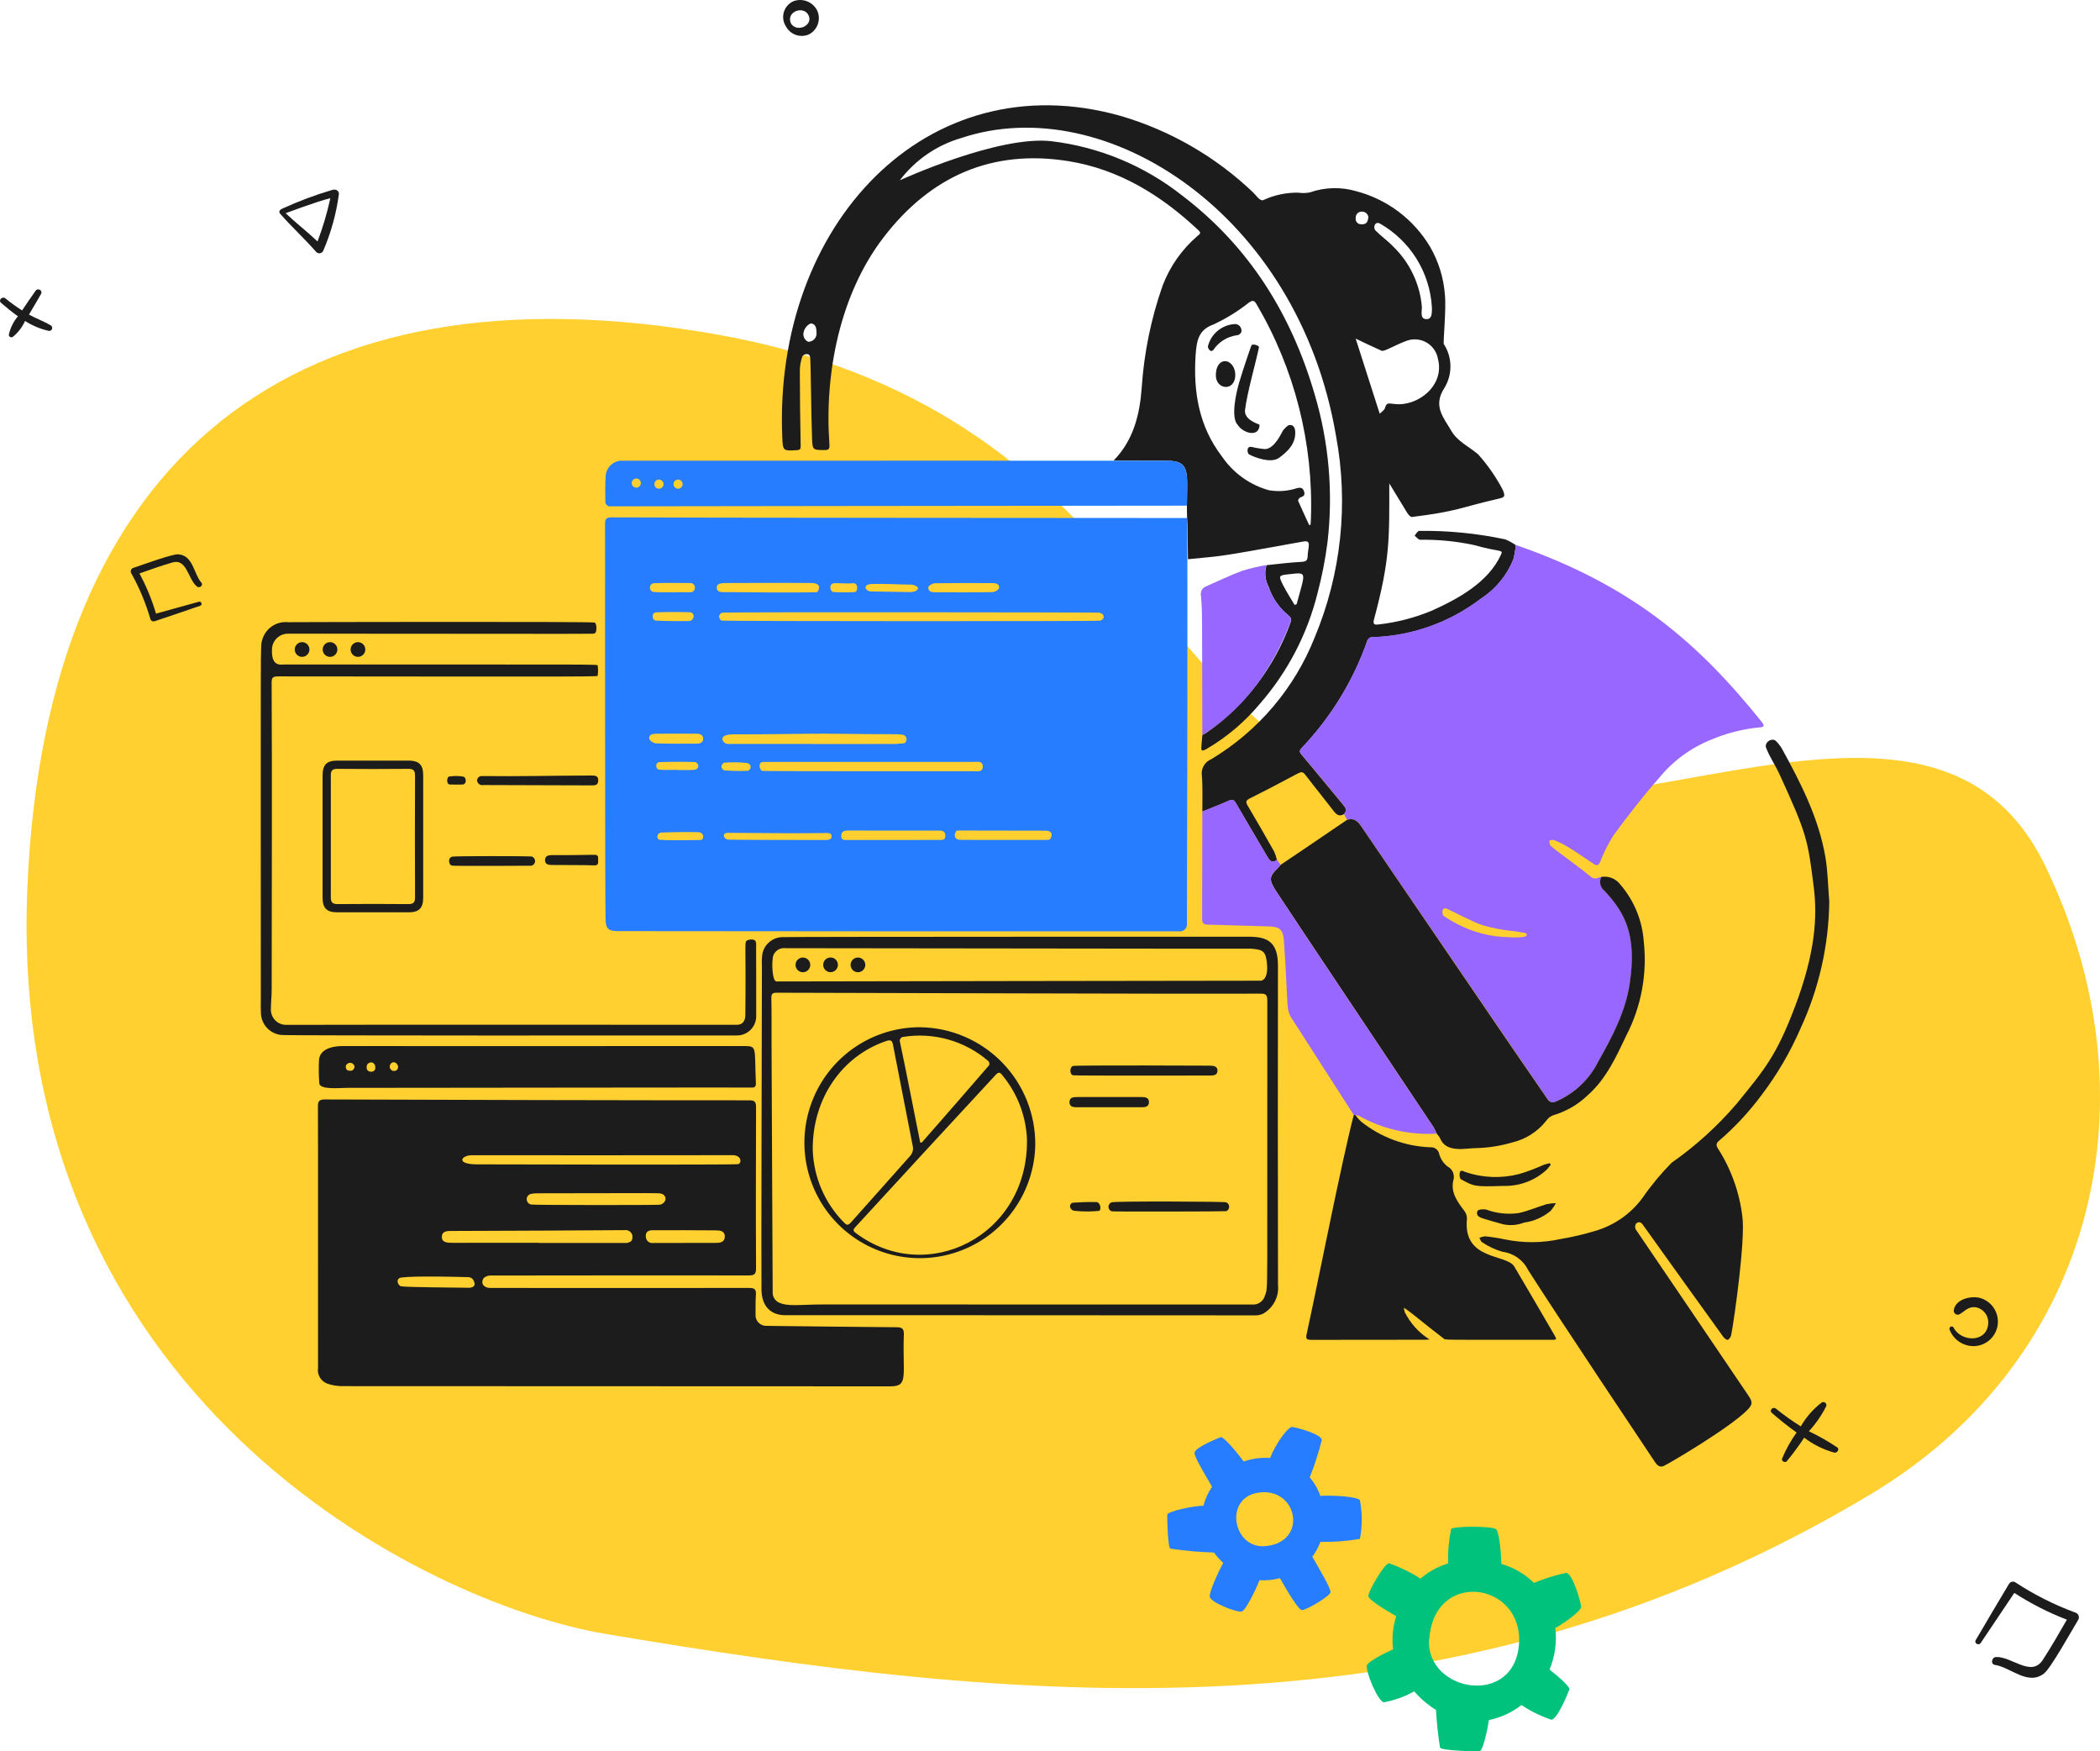 <svg width="421" height="351" viewBox="0 0 421 351" fill="none" xmlns="http://www.w3.org/2000/svg">
<path d="M143.501 67C59.001 52.108 9.302 91.584 5.501 177.5C0.965 280 85.001 321.379 121.501 327.5C202.001 341 289.247 350.943 375.001 299.5C421.001 271.905 432.165 219.095 410.001 173.5C387.836 127.905 325.499 170.517 278.501 159C231.503 147.483 228.001 81.891 143.501 67Z" fill="#FFD02F"/>
<path d="M264.691 299.822C264.224 298.456 263.501 297.193 262.561 296.106C263.545 293.663 264.357 291.152 264.993 288.594C264.937 287.457 259.84 286.057 259.044 286.001C258.247 285.944 255.796 289.229 254.62 292.219C252.831 292.081 251.034 292.324 249.343 292.934C247.842 290.927 245.254 287.842 244.716 288.048C244.178 288.254 239.573 290.093 239.472 291.174C239.395 291.934 241.63 295.651 242.99 297.992C242.199 299.141 241.616 300.422 241.265 301.777C238.889 301.846 234.039 302.972 234.005 303.563C233.971 304.154 234.106 310.177 234.633 310.382C237.524 310.818 240.438 311.08 243.36 311.166C243.92 311.916 244.546 312.612 245.23 313.246C244.11 315.305 242.34 319.248 242.533 320.067C242.803 321.204 247.944 323.238 248.953 322.977C249.681 322.784 251.507 319.169 252.503 316.713C253.879 316.803 255.26 316.665 256.593 316.304C258.083 318.93 260.335 322.703 261.008 322.703C261.959 322.703 266.608 319.897 266.732 319.145C266.856 318.394 264.491 314.485 263.09 311.996C263.773 311.095 264.319 310.095 264.709 309.03C267.362 309.077 270.013 308.879 272.631 308.438C273.123 305.878 273.123 303.246 272.631 300.685C272.107 299.937 267.066 299.64 264.691 299.822ZM253.107 299.083C260.389 298.777 262.013 309.301 253.521 309.894C246.923 310.354 245.178 299.414 253.107 299.083Z" fill="#267DFF"/>
<path d="M317 322.082C316.932 321.159 315.294 315.33 313.984 315.241C311.77 315.719 309.605 316.393 307.516 317.254C305.71 315.462 303.462 314.155 300.989 313.46C300.919 310.556 300.483 306.879 299.906 306.472C299.032 305.865 291.468 305.82 290.905 306.472C290.447 308.743 290.243 311.056 290.295 313.37C288.251 313.98 286.366 315.012 284.767 316.397C282.789 315.122 280.659 314.087 278.425 313.314C277.562 313.415 274.304 318.829 274.315 319.92C274.315 320.537 277.181 322.349 279.898 323.926C279.227 326.073 279.016 328.333 279.277 330.564C276.79 331.689 274.201 333.139 274.027 333.793C273.717 334.918 276.156 340.881 277.412 341.186C279.557 340.796 281.619 340.054 283.511 338.991C284.773 340.44 286.247 341.699 287.885 342.727C288.019 345.251 288.288 347.767 288.691 350.264C288.946 350.883 295.759 351.053 296.637 350.986C297.166 350.986 298.075 347.555 298.485 344.753C300.873 344.254 303.111 343.222 305.023 341.737C306.874 342.975 308.887 343.964 311.009 344.675C312.264 344.551 314.313 339.409 314.623 338.621C314.808 338.137 312.702 336.246 310.652 334.617C311.741 331.979 312.137 329.116 311.803 326.29C314.525 324.76 317 322.685 317 322.082ZM286.54 328.517C287.495 314.588 305.04 317.04 304.545 329.113C303.968 342.369 285.767 339.185 286.493 328.517H286.54Z" fill="#00C27C"/>
<path d="M397.064 260.173C395.24 259.637 392.088 260.321 391.696 262.537C391.665 262.684 391.675 262.836 391.726 262.977C391.778 263.118 391.867 263.241 391.985 263.334C392.103 263.426 392.245 263.483 392.394 263.499C392.543 263.515 392.693 263.489 392.828 263.423C393.912 262.783 394.6 261.847 396.028 261.995C396.791 262.125 397.477 262.535 397.952 263.146C398.426 263.758 398.654 264.524 398.59 265.295C398.294 269.185 393.124 268.987 391.646 266.083C391.35 265.541 390.612 266.033 390.858 266.525C391.264 267.566 391.998 268.446 392.949 269.033C393.9 269.619 395.016 269.88 396.128 269.775C397.255 269.656 398.306 269.151 399.104 268.346C399.902 267.541 400.398 266.485 400.508 265.357C400.618 264.229 400.335 263.097 399.708 262.153C399.08 261.209 398.147 260.511 397.064 260.175V260.173Z" fill="#1D1C1D"/>
<path d="M368.352 290.116C366.532 288.891 364.622 287.805 362.638 286.866C364.035 285.346 365.212 283.639 366.136 281.794C366.168 281.673 366.163 281.545 366.121 281.427C366.079 281.309 366.003 281.206 365.902 281.132C365.801 281.058 365.681 281.015 365.556 281.01C365.431 281.005 365.307 281.038 365.2 281.104C363.504 282.406 362.082 284.03 361.014 285.882C359.286 284.802 357.625 283.617 356.04 282.336C355.44 281.842 354.612 282.68 355.202 283.172C356.778 284.552 358.452 285.882 360.176 287.112C359.01 288.734 358.034 290.486 357.27 292.332C357.07 292.826 357.87 293.268 358.206 292.874C359.455 291.361 360.622 289.782 361.704 288.146C363.508 289.532 365.565 290.551 367.76 291.146C368.254 291.25 368.844 290.51 368.352 290.116Z" fill="#1D1C1D"/>
<path d="M416.039 323.193C411.815 321.639 407.783 319.606 404.021 317.135C403.915 317.07 403.797 317.027 403.674 317.009C403.551 316.992 403.426 316.999 403.306 317.032C403.186 317.064 403.074 317.121 402.977 317.198C402.879 317.275 402.799 317.372 402.741 317.481C400.475 321.223 398.309 324.965 396.093 328.709C395.693 329.349 396.693 329.891 397.077 329.309C399.293 325.961 401.609 322.611 403.825 319.263C407.143 321.409 410.675 323.206 414.363 324.625C412.787 327.333 411.211 330.141 409.487 332.751C407.173 336.199 403.287 331.963 400.131 332.111C399.293 332.161 398.999 333.539 399.931 333.687C403.131 334.179 406.531 337.923 409.781 335.411C411.111 334.377 415.347 326.791 416.677 324.575C416.737 324.444 416.769 324.301 416.769 324.156C416.769 324.011 416.737 323.868 416.677 323.737C416.616 323.606 416.527 323.489 416.417 323.395C416.307 323.301 416.178 323.232 416.039 323.193V323.193Z" fill="#1D1C1D"/>
<path d="M10.193 65.219C8.805 64.393 7.237 63.839 5.809 63.051C6.647 61.673 7.435 60.293 8.223 58.915C8.623 58.225 7.581 57.633 7.139 58.275C6.203 59.603 5.317 60.875 4.429 62.215C3.263 61.482 2.145 60.676 1.081 59.801C0.491 59.309 -0.397 60.145 0.195 60.687C1.229 61.573 2.411 62.559 3.595 63.395C2.691 64.457 2.065 65.726 1.773 67.089C1.723 67.489 2.265 67.729 2.561 67.533C3.617 66.67 4.459 65.575 5.023 64.333C6.472 65.257 8.069 65.926 9.743 66.311C9.881 66.341 10.024 66.322 10.149 66.256C10.274 66.191 10.371 66.084 10.425 65.954C10.479 65.823 10.485 65.678 10.442 65.544C10.4 65.41 10.312 65.295 10.193 65.219V65.219Z" fill="#1D1C1D"/>
<path d="M163.83 2.119C163.408 1.271 162.685 0.61 161.803 0.264C160.92 -0.082 159.941 -0.088 159.054 0.247C158.595 0.452 158.185 0.754 157.854 1.133C157.523 1.512 157.279 1.958 157.138 2.441C156.997 2.924 156.964 3.432 157.039 3.93C157.115 4.427 157.298 4.902 157.576 5.321C157.997 6.092 158.685 6.682 159.51 6.981C160.336 7.281 161.242 7.268 162.058 6.945C162.93 6.537 163.605 5.8 163.937 4.897C164.268 3.993 164.23 2.995 163.83 2.119V2.119ZM158.61 4.779C157.444 2.449 160.906 1.071 162.01 2.907C163.24 4.927 159.94 6.651 158.61 4.779Z" fill="#1D1C1D"/>
<path d="M66.661 38.051C63.276 39.041 59.967 40.276 56.761 41.745C56.121 41.991 55.777 42.385 56.161 42.829C58.475 45.487 61.085 47.851 63.401 50.511C63.496 50.607 63.612 50.68 63.741 50.723C63.87 50.767 64.006 50.779 64.141 50.76C64.275 50.74 64.402 50.689 64.513 50.611C64.624 50.533 64.715 50.43 64.779 50.311C66.343 46.697 67.403 42.887 67.931 38.985C68.039 38.297 67.397 37.843 66.661 38.051ZM63.661 48.393C61.593 46.423 59.327 44.699 57.261 42.729C57.309 42.729 63.515 40.365 66.223 39.729C65.585 42.677 64.727 45.573 63.657 48.393H63.661Z" fill="#1D1C1D"/>
<path d="M26.335 114.931C27.951 117.825 29.231 120.895 30.15 124.081C30.178 124.168 30.224 124.248 30.284 124.317C30.344 124.386 30.418 124.442 30.5 124.481C30.583 124.521 30.672 124.543 30.764 124.546C30.855 124.549 30.947 124.534 31.032 124.501C34.093 123.495 37.098 122.441 40.133 121.41C40.663 121.244 40.364 120.461 39.87 120.603C37.026 121.412 34.124 122.175 31.28 122.985C30.453 120.194 29.34 117.496 27.959 114.934C30.138 114.175 32.366 113.361 34.581 112.728C37.528 111.909 37.67 116.141 39.506 117.572C39.998 117.946 40.824 117.316 40.373 116.786C38.82 114.977 38.714 111.253 35.692 111.099C34.453 111.04 28.447 113.251 26.641 113.852C26.544 113.897 26.458 113.961 26.388 114.042C26.319 114.123 26.268 114.218 26.239 114.321C26.21 114.423 26.203 114.531 26.22 114.636C26.236 114.742 26.276 114.842 26.335 114.931V114.931Z" fill="#1D1C1D"/>
<path d="M301.783 108.107C296.072 106.889 290.243 106.318 284.405 106.404C284.088 106.681 283.817 107.009 283.604 107.373C283.97 107.651 284.336 108.166 284.723 108.186C288.334 108.124 291.94 108.476 295.471 109.234C300.8 110.743 301.429 110.061 300.904 111.185C298.39 116.658 292.463 119.976 286.939 122.439C283.542 123.841 279.964 124.757 276.311 125.16C275.548 125.269 275.202 125.09 275.438 124.21C278.717 112.027 278.517 107.936 278.517 96.886C278.715 97.172 281.041 101.061 282.14 102.834C282.346 103.165 282.792 103.661 283.07 103.615C292.45 102.436 292.425 101.794 300.23 100.002C301.626 99.671 301.834 99.606 301.3 98.231C299.948 95.64 298.275 93.229 296.321 91.055C294.511 89.503 292.174 88.473 290.957 86.355C289.468 83.761 287.197 81.426 289.532 77.813C290.361 76.484 290.794 74.945 290.78 73.378C290.766 71.811 290.305 70.281 289.453 68.966C289.274 68.65 289.968 62.048 289.672 59.118C289.423 55.715 288.404 52.412 286.693 49.46C283.424 43.972 278.137 39.98 271.963 38.34C268.88 37.422 265.586 37.505 262.553 38.577C261.798 38.715 261.025 38.728 260.265 38.616C257.868 38.579 255.493 39.079 253.314 40.081C252.613 40.437 251.79 39.088 251.198 38.547C243.696 31.395 234.591 26.142 224.645 23.227C185.691 12.272 155.067 45.188 156.823 87.537C156.941 90.406 156.95 90.367 159.731 90.228C160.454 90.188 160.524 89.951 160.514 89.317C160.424 84.339 160.348 79.351 160.348 74.373C160.344 73.381 160.512 72.397 160.845 71.463C161.053 70.909 162.379 70.622 162.419 71.682C162.538 72.087 162.607 83.033 162.804 88.051C162.894 90.237 163.023 90.178 165.268 90.203C166.228 90.223 166.338 89.906 166.278 89.044C165.255 74.929 168.339 59.036 177.125 47.587C186.497 35.384 198.789 29.832 214.189 32.296C224.395 33.939 232.835 39.167 240.283 46.173C240.935 46.785 240.422 46.964 240.045 47.31C236.947 49.981 234.559 53.378 233.094 57.197C230.769 63.804 229.354 70.696 228.887 77.684C228.501 83.088 227.232 88.253 223.245 92.311C226.808 92.321 230.361 92.311 233.92 92.336C239.278 92.369 237.726 95.289 237.981 103.825C237.994 104.252 238.04 104.677 238.05 105.113C238.09 107.438 238.127 109.763 238.16 112.085C245.442 111.306 241.966 112.049 261.298 108.532C263.028 108.221 262.205 109.629 262.151 111.491C262.119 112.318 261.833 112.56 260.952 112.61C258.607 112.727 256.26 113.035 253.915 113.272C253.694 113.987 253.617 114.74 253.688 115.486C253.76 116.231 253.978 116.955 254.331 117.616C255.071 119.844 256.43 121.815 258.25 123.298C258.705 123.683 259.013 124.009 258.746 124.683C255.534 133.678 249.602 141.45 241.772 146.921C241.544 147.07 241.288 147.178 241.049 147.307C240.98 148.07 240.902 148.831 240.842 149.602C240.783 150.374 240.892 150.662 241.772 150.177C245.887 147.791 249.548 144.699 252.59 141.043C258.145 134.672 262.104 127.07 264.138 118.866C265.018 115.54 265.681 112.161 266.124 108.75C267.298 98.78 266.426 88.675 263.561 79.053C258.89 62.999 250.428 49.412 237.009 39.199C229.423 33.205 220.324 29.43 210.723 28.293C200.103 27.134 180.756 35.972 180.39 36.141C183.48 32.059 187.805 29.084 192.722 27.659C221.616 18.015 260.277 42.847 267.837 87.356C270.38 100.945 268.897 114.98 263.572 127.738C259.529 137.937 252.238 146.521 242.828 152.163C242.193 152.42 241.662 152.883 241.32 153.478C240.979 154.072 240.847 154.764 240.945 155.443C241.142 157.838 241.024 160.252 241.043 162.657C242.795 161.944 244.576 161.292 246.289 160.505C247.06 160.15 247.406 160.34 247.778 160.99C249.836 164.534 251.934 168.057 254.003 171.591C254.468 172.392 254.923 173.165 255.989 172.352C255.869 171.787 255.69 171.237 255.454 170.71C253.713 167.612 251.951 164.534 250.13 161.475C249.625 160.625 249.872 160.358 250.675 159.961C253.89 158.359 257.068 156.686 260.234 154.996C260.878 154.665 261.214 154.678 261.679 155.282C263.551 157.737 265.5 160.122 267.38 162.564C267.955 163.307 268.529 163.723 269.429 163.168C270.171 162.435 269.716 161.833 269.211 161.229C266.46 157.919 263.728 154.577 260.957 151.282C260.522 150.758 260.443 150.455 260.967 149.927C266.788 143.811 271.253 136.536 274.07 128.577C274.133 128.3 274.299 128.057 274.534 127.897C274.769 127.737 275.057 127.673 275.338 127.717C283.134 127.451 290.654 124.763 296.853 120.027C299.801 118.134 302.088 115.371 303.395 112.12C303.637 111.182 303.8 110.224 303.88 109.258C303.224 108.801 302.521 108.414 301.783 108.107V108.107ZM162.002 68.499C161.644 68.325 161.36 68.03 161.199 67.667C161.038 67.303 161.01 66.895 161.121 66.513C161.308 65.647 162.167 64.82 162.685 64.82C163.703 65.057 163.663 66.007 163.703 66.839C163.704 67.061 163.66 67.28 163.574 67.485C163.488 67.689 163.362 67.874 163.204 68.029C163.045 68.184 162.857 68.305 162.65 68.386C162.444 68.467 162.223 68.505 162.002 68.499ZM259.939 121.1L259.544 121.249C258.761 119.913 257.91 118.626 257.217 117.26C256.269 115.341 256.317 115.311 258.485 115.084C262.112 114.693 261.738 114.508 259.939 121.1ZM243.262 65.035C245.792 63.864 248.174 62.395 250.357 60.661C251.09 60.176 251.416 60.117 251.901 60.959C259.549 73.957 263.332 88.867 262.808 103.939C262.798 104.355 262.758 104.767 262.728 105.177C262.64 105.197 262.541 105.207 262.452 105.227C261.719 103.613 260.962 102.019 260.244 100.376C260.184 100.229 260.452 99.793 260.661 99.714C261.224 99.496 261.68 99.348 261.452 98.555C261.214 97.728 260.719 97.665 260.007 97.844C258.198 98.436 256.272 98.579 254.395 98.259C250.552 97.19 247.213 94.791 244.973 91.49C240.352 85.473 239.214 78.545 239.689 71.202C239.902 68.089 240.346 66.098 243.262 65.035ZM276.693 44.836C279.666 46.539 282.17 48.955 283.979 51.865C285.788 54.776 286.845 58.09 287.057 61.51C287.078 61.866 287.075 62.223 287.047 62.579C287.007 63.302 286.798 64.004 285.938 63.964C284.75 63.911 285.003 62.741 285.057 61.55C284.675 56.927 282.62 52.603 279.278 49.387C278.189 48.239 276.862 47.33 275.765 46.201C275.159 45.571 275.7 44.224 276.693 44.836V44.836ZM273.09 42.411C273.392 42.42 273.682 42.535 273.908 42.736C274.135 42.937 274.283 43.211 274.328 43.51C274.199 44.756 273.724 44.985 272.903 44.955C272.743 44.962 272.583 44.934 272.436 44.872C272.288 44.81 272.156 44.716 272.049 44.597C271.942 44.478 271.862 44.336 271.817 44.182C271.771 44.029 271.76 43.867 271.784 43.709C271.771 43.534 271.795 43.358 271.856 43.194C271.917 43.03 272.013 42.881 272.138 42.758C272.262 42.634 272.412 42.539 272.577 42.479C272.741 42.42 272.917 42.396 273.092 42.411H273.09ZM271.766 67.857C273.409 68.638 275.19 69.512 276.981 70.301C277.477 70.526 279.629 69.169 282.029 68.292C282.679 68.058 283.372 67.97 284.06 68.034C284.748 68.097 285.414 68.311 286.01 68.66C286.606 69.01 287.118 69.486 287.51 70.055C287.902 70.624 288.164 71.272 288.278 71.953C289.665 77.277 284.251 81.494 279.629 80.979C278.065 80.814 278.035 80.648 277.56 82.009C277.266 82.338 276.945 82.642 276.6 82.919C274.982 77.861 273.36 72.795 271.776 67.857H271.766Z" fill="#1D1C1D"/>
<path d="M269.421 163.127C270.172 162.386 269.706 161.791 269.202 161.187C266.445 157.877 263.724 154.533 260.949 151.241C260.514 150.726 260.434 150.428 260.959 149.885C266.788 143.776 271.254 136.5 274.062 128.536C274.124 128.258 274.29 128.015 274.526 127.855C274.761 127.696 275.048 127.631 275.329 127.675C283.124 127.4 290.641 124.713 296.844 119.986C299.794 118.094 302.08 115.33 303.386 112.079C303.633 111.142 303.795 110.185 303.871 109.219C327.235 117.315 340.477 128.855 353.177 144.679C353.621 145.233 353.859 145.746 352.76 145.786C349.388 146.106 346.086 146.947 342.972 148.28C338.875 149.932 335.27 152.606 332.501 156.049C329.307 159.653 326.361 163.496 323.506 167.37C322.424 169.063 321.516 170.861 320.794 172.736C320.431 173.529 320.102 173.563 319.428 173.102C314.073 169.476 313.479 169.163 311.511 168.37C311.264 168.271 310.917 168.42 310.62 168.449C310.751 169.317 310.344 169.203 311.944 170.409C314.261 172.168 316.645 173.845 318.895 175.705C319.746 176.408 320.335 175.87 321.047 175.76C320.811 176.218 320.742 176.745 320.852 177.249C320.962 177.753 321.245 178.203 321.651 178.522C326.12 183.156 328.091 187.921 326.757 197.048C325.929 202.748 323.225 207.815 320.423 212.794C318.563 216.499 315.413 219.396 311.565 220.939C311.359 220.975 311.148 220.959 310.949 220.893C310.75 220.827 310.571 220.714 310.427 220.562C304.543 211.946 279.521 175.331 272.905 165.626C272.201 164.597 271.415 163.875 270.073 164.32C269.836 163.928 269.628 163.528 269.421 163.127ZM302.466 187.83C303.471 187.919 304.483 187.9 305.483 187.77C306.22 187.639 306.385 187.067 305.493 186.942C304.921 186.813 304.327 186.777 303.742 186.654C301.539 186.47 299.361 186.062 297.24 185.438C295.27 184.807 291.944 182.984 290.046 182.128C289.243 181.713 288.947 182.742 289.322 183.505C290.262 184.159 291.248 184.744 292.272 185.256C295.423 186.896 298.914 187.779 302.466 187.835V187.83Z" fill="#9767FF"/>
<path d="M150.205 220.532C151.303 220.532 151.572 220.84 151.57 221.919C151.55 232.687 151.505 243.444 151.57 254.212C151.57 255.39 151.214 255.628 150.105 255.627C132.905 255.612 115.702 255.619 98.494 255.646C97.942 255.608 97.398 255.789 96.98 256.151C96.275 257.129 96.94 258.129 98.226 258.137C103.798 258.147 138.442 258.157 150.193 258.137C151.312 258.137 151.62 258.453 151.538 259.522C151.441 260.82 151.494 262.136 151.469 263.442C151.446 263.745 151.489 264.051 151.594 264.337C151.699 264.623 151.863 264.884 152.077 265.101C152.291 265.318 152.549 265.488 152.833 265.597C153.117 265.707 153.422 265.755 153.726 265.737C162.385 265.847 171.046 265.939 179.71 266.013C180.819 266.013 181.234 266.27 181.199 267.458C180.913 275.876 182.22 277.86 178.457 277.86C146.264 277.86 98.954 277.838 68.376 277.82C67.454 277.788 66.541 277.625 65.665 277.335C65.026 277.112 64.485 276.672 64.136 276.092C63.787 275.511 63.653 274.827 63.756 274.158C63.736 263.4 63.79 228.495 63.736 221.815C63.726 220.706 63.962 220.354 65.151 220.36C79.344 220.43 136.053 220.555 150.205 220.532ZM147.84 233.329C148.581 233.418 148.917 231.757 147.136 231.528C129.62 231.528 112.092 231.576 94.575 231.538C92.526 231.538 91.22 233.344 95.634 233.368C95.801 233.37 146.592 233.501 147.84 233.329V233.329ZM108.015 249.084V249.124H125.691C126.591 248.868 126.828 248.679 126.788 247.679C126.725 247.327 126.528 247.014 126.238 246.804C125.949 246.594 125.59 246.503 125.236 246.552C121.949 246.59 98.623 246.7 90.241 246.718C89.359 246.718 88.557 246.916 88.577 247.946C88.6 249.066 89.698 249.094 90.815 249.093C96.544 249.089 102.278 249.087 108.015 249.084V249.084ZM132.344 241.455C132.587 241.397 132.812 241.279 132.997 241.111C133.182 240.943 133.322 240.731 133.403 240.495C133.431 240.36 133.432 240.222 133.407 240.087C133.381 239.952 133.329 239.823 133.254 239.708C133.179 239.593 133.082 239.494 132.968 239.417C132.854 239.339 132.727 239.285 132.592 239.257C131.918 239.063 132.862 239.153 107.524 239.169C107.174 239.173 106.826 239.212 106.484 239.287C106.228 239.332 105.997 239.468 105.834 239.67C105.67 239.872 105.584 240.126 105.593 240.386C105.601 240.646 105.703 240.894 105.88 241.085C106.056 241.276 106.296 241.396 106.554 241.425C107.305 241.541 131.336 241.556 132.35 241.455H132.344ZM143.537 249.104C144.448 249.104 145.289 248.939 145.309 247.838C145.329 246.738 144.399 246.61 143.616 246.6C139.351 246.554 135.076 246.565 130.81 246.57C130.009 246.57 129.393 246.901 129.474 247.828C129.47 248.017 129.508 248.203 129.584 248.376C129.66 248.548 129.774 248.701 129.916 248.825C130.058 248.948 130.225 249.039 130.406 249.091C130.587 249.143 130.778 249.154 130.964 249.124C131.468 249.116 143.378 249.104 143.543 249.104H143.537ZM80.647 256.032C79.043 256.092 79.819 257.942 80.627 257.824C81.587 257.99 90.524 258.053 93.997 258.101C94.74 258.111 95.295 257.755 95.126 257.141C94.879 256.251 94.492 255.915 93.443 255.963C91.872 255.905 83.134 255.706 80.65 256.032H80.647Z" fill="#1D1C1D"/>
<path d="M366.725 180.708C366.616 189.517 364.641 198.204 360.932 206.195C358.899 210.877 356.314 215.299 353.232 219.367C350.742 222.745 347.881 225.832 344.702 228.571C344.098 229.067 343.929 229.461 344.424 230.214C347.055 234.331 348.723 238.99 349.303 243.841C349.935 248.31 347.734 264.079 347.067 267.564C346.983 267.96 346.749 268.308 346.413 268.534C346.248 268.623 345.723 268.276 345.523 267.999C343.404 265.075 332.601 250.048 329.332 245.445C328.888 244.819 328.377 244.856 327.967 245.28C327.867 245.448 327.812 245.639 327.805 245.834C327.798 246.029 327.84 246.223 327.927 246.398C329.757 249.063 347.019 274.553 350.491 279.68C351.421 281.056 351.383 281.524 350.175 282.719C346.617 286.237 335.153 293.013 333.637 293.774C332.726 294.229 332.198 293.657 331.747 292.982C329.761 290.003 312.673 264.464 306.342 254.533C305.855 253.553 305.135 252.708 304.244 252.073C303.353 251.438 302.32 251.033 301.235 250.892C299.765 250.482 298.373 249.83 297.117 248.962C296.861 248.823 296.762 248.398 296.583 248.1C296.955 247.931 297.354 247.828 297.761 247.793C299.115 247.929 300.46 248.141 301.789 248.427C305.467 249.173 309.26 249.135 312.923 248.318C315.238 247.932 317.525 247.396 319.771 246.714C323.574 245.617 326.91 243.298 329.262 240.114C331 237.597 332.954 235.236 335.101 233.057C339.948 229.668 344.344 225.677 348.186 221.181C353.746 214.343 356.13 211.63 359.903 201.616C363.911 190.971 364.352 183.81 363.624 177.893C362.424 168.12 362.149 166.993 356.735 155.15C355.908 153.349 354.749 151.706 354.054 149.854C353.748 149.041 354.648 148.091 355.628 148.28C356.143 148.379 357.081 149.769 357.2 149.993C361.007 156.924 364.625 163.953 365.96 171.854C366.445 174.77 366.478 177.759 366.725 180.708Z" fill="#1D1C1D"/>
<path d="M270.053 164.315C271.4 163.878 272.183 164.6 272.885 165.621C279.526 175.304 304.451 211.991 310.407 220.557C310.552 220.708 310.731 220.821 310.929 220.887C311.128 220.953 311.339 220.969 311.546 220.934C315.398 219.399 318.552 216.5 320.403 212.789C323.217 207.81 325.904 202.743 326.737 197.043C328.094 187.748 326.033 183.141 321.631 178.517C321.227 178.197 320.947 177.747 320.837 177.243C320.726 176.74 320.794 176.214 321.027 175.755C321.745 175.638 322.482 175.72 323.156 175.994C323.831 176.267 324.417 176.72 324.852 177.304C327.592 180.494 329.234 184.481 329.534 188.675C330.252 195.155 329.043 201.703 326.058 207.499C323.976 211.872 321.989 216.286 318.238 219.572C316.306 221.42 313.957 222.774 311.39 223.521C310.848 223.721 310.379 224.08 310.044 224.551C308.304 226.797 305.838 228.371 303.067 229.004C300.746 229.679 298.348 230.052 295.932 230.113C293.898 230.097 289.92 231.202 288.698 228.127C288.517 227.794 288.294 227.485 288.036 227.207C287.839 226.745 287.614 226.296 287.363 225.861C281.516 217.068 260.509 185.726 255.951 178.782C254.281 176.238 254.42 175.717 256.297 173.843C257.377 172.759 253.889 175.339 270.053 164.315Z" fill="#1D1C1D"/>
<path d="M271.728 223.482C272.081 223.985 272.489 224.447 272.946 224.859C276.89 227.978 281.726 229.759 286.751 229.944C287.173 229.908 287.594 230.034 287.927 230.297C288.26 230.56 288.48 230.94 288.543 231.359C288.826 232.324 289.405 233.176 290.198 233.794C290.691 234.046 291.078 234.466 291.29 234.977C291.502 235.489 291.526 236.059 291.356 236.586C290.787 239.02 292.209 240.909 293.604 242.751C293.933 243.189 294.104 243.727 294.089 244.275C293.228 252.701 302.046 251.274 303.579 253.846C306.341 258.48 309.029 263.145 311.744 267.799C312.06 268.344 312.051 268.532 311.357 268.532C288.447 268.516 289.865 268.618 289.387 268.254C285.39 265.216 283.088 263.152 281.46 262.109C281.465 262.395 281.512 262.678 281.599 262.95C282.726 265.215 284.455 267.126 286.597 268.473C285.066 268.562 288.136 268.493 262.943 268.542C262.093 268.542 261.717 268.443 261.934 267.463C264.18 257.275 268.885 233.142 271.405 223.44C271.509 223.476 271.619 223.49 271.728 223.482V223.482Z" fill="#1D1C1D"/>
<path d="M250.498 187.745C254.001 187.775 256.206 188.725 256.199 193.524C256.166 214.853 256.169 236.184 256.209 257.517C256.326 258.653 256.112 259.799 255.594 260.817C255.076 261.836 254.275 262.683 253.288 263.258C252.805 263.507 252.269 263.636 251.726 263.634C222.856 263.634 160.072 263.572 157.556 263.604C154.498 263.642 152.689 261.803 152.657 258.437C152.601 252.351 152.712 209.073 152.747 193.524C152.688 192.698 152.728 191.867 152.864 191.05C153.076 190.133 153.593 189.314 154.33 188.729C155.067 188.143 155.981 187.824 156.922 187.825C158.627 187.73 250.378 187.743 250.498 187.745ZM155.757 198.968C154.875 198.968 154.619 199.166 154.638 200.067C154.708 203.234 154.667 206.4 154.678 209.568C154.733 226.144 154.844 242.731 154.905 259.309C154.945 259.646 155.06 259.969 155.242 260.256C155.423 260.542 155.667 260.784 155.954 260.964C157.824 261.957 160.159 261.451 164.961 261.449C193.647 261.449 222.325 261.452 250.992 261.459C251.566 261.517 252.141 261.371 252.616 261.044C253.091 260.718 253.435 260.234 253.586 259.678C254.258 257.642 254.011 262.473 254.061 200.495C254.061 199.396 253.773 199.143 252.705 199.15C236.602 199.236 171.968 198.983 155.757 198.968V198.968ZM252.74 196.563C252.977 196.563 254.501 196.282 253.899 192.358C253.602 190.39 252.712 190.309 250.723 190.13C250.248 190.18 188.076 190.06 157.455 190.041C157.138 189.999 156.816 190.025 156.509 190.116C156.203 190.208 155.92 190.364 155.678 190.573C155.436 190.782 155.241 191.04 155.106 191.33C154.971 191.62 154.899 191.935 154.895 192.255C154.738 193.384 154.835 196.709 155.678 196.709C171.898 196.687 236.602 196.558 252.745 196.558L252.74 196.563Z" fill="#1D1C1D"/>
<path d="M271.397 223.462C270.404 221.899 262.116 209.012 258.984 204.145C257.707 202.159 258.336 201.816 257.381 188.389C257.233 186.32 256.451 185.726 254.412 185.676C250.306 185.577 246.208 185.417 242.1 185.321C241.24 185.301 241 184.965 241.001 184.102C241.021 176.948 241.034 169.79 241.041 162.627C242.794 161.914 244.574 161.26 246.287 160.476C247.059 160.12 247.403 160.31 247.777 160.961C249.834 164.511 251.939 168.024 254.001 171.561C254.468 172.362 254.921 173.125 255.987 172.322C256.244 172.653 256.484 172.984 256.744 173.315C256.602 173.502 256.45 173.68 256.288 173.85C254.384 175.695 254.278 176.246 255.943 178.788C260.489 185.739 281.504 217.067 287.354 225.868C287.608 226.302 287.833 226.751 288.028 227.214C282.579 227.539 277.151 226.292 272.39 223.621C272.068 223.521 271.734 223.467 271.397 223.462V223.462Z" fill="#9767FF"/>
<path d="M56.621 207.45C55.513 207.398 54.463 206.94 53.67 206.165C52.877 205.39 52.395 204.351 52.318 203.244C52.252 201.947 52.288 200.631 52.288 199.333C52.288 126.017 52.184 129.658 52.555 128.296C52.852 127.18 53.537 126.206 54.486 125.548C55.435 124.89 56.587 124.59 57.736 124.703C58.701 124.678 118.492 124.551 119.185 124.772C119.681 124.93 119.698 126.758 119.235 126.924C118.713 127.114 122.843 127.018 57.677 127.002C56.917 127.014 56.185 127.295 55.613 127.795C55.04 128.295 54.663 128.982 54.549 129.734C54.231 133.792 56.292 133.178 57.197 133.178C121.022 133.208 119.782 133.102 119.834 133.415C119.919 134.074 119.915 134.742 119.824 135.401C119.797 135.626 121.884 135.631 55.732 135.566C54.663 135.566 54.45 135.843 54.455 136.862C54.569 157.359 54.469 177.865 54.465 198.36C54.465 199.698 54.299 201.043 54.307 202.379C54.308 202.784 54.39 203.184 54.548 203.557C54.706 203.93 54.937 204.267 55.228 204.549C55.518 204.831 55.862 205.053 56.239 205.2C56.616 205.347 57.019 205.418 57.424 205.407C76.762 205.348 136.955 205.397 147.712 205.397C148.791 205.397 149.412 204.724 149.423 203.438C149.558 189.913 149.273 189.162 149.602 188.622C149.801 188.291 151.295 188.088 151.482 188.672C151.589 188.928 151.623 189.209 151.582 189.483C151.582 194.234 151.623 198.984 151.601 203.726C151.59 204.738 151.181 205.704 150.462 206.417C149.744 207.129 148.774 207.53 147.762 207.532C132.776 207.554 59.145 207.569 56.621 207.45Z" fill="#1D1C1D"/>
<path d="M69.487 218.038C67.893 218.038 64.004 218.475 64.004 217.045C63.887 215.461 63.873 213.871 63.964 212.285C64.072 211.504 64.658 209.637 68.929 209.654C92.217 209.704 145.758 209.634 149.232 209.654C151.858 209.669 151.218 209.924 151.537 217.017C151.57 217.719 151.371 218.033 150.617 217.977C150.206 217.937 98.8 218.017 69.487 218.038ZM74.356 214.813C75.349 214.743 75.25 214.079 75.217 213.753C75.209 213.532 75.116 213.323 74.958 213.169C74.799 213.015 74.587 212.928 74.366 212.926C74.035 213.005 73.57 213.091 73.505 213.787C73.459 214.358 73.653 214.694 74.356 214.813ZM71.081 213.863C71.069 213.649 70.98 213.447 70.831 213.293C70.683 213.138 70.484 213.043 70.271 213.023C70.057 213.003 69.844 213.06 69.669 213.183C69.495 213.307 69.37 213.489 69.318 213.697C69.318 214.54 69.783 214.576 70.041 214.598C70.358 214.632 70.862 214.674 71.081 213.863V213.863ZM79.819 213.763C79.477 212.481 78.116 212.721 78.126 213.902C78.16 214.094 78.255 214.27 78.395 214.405C78.536 214.54 78.716 214.627 78.909 214.654C79.354 214.654 79.76 214.526 79.819 213.77V213.763Z" fill="#1D1C1D"/>
<path d="M253.892 113.252C253.672 113.968 253.595 114.721 253.666 115.466C253.737 116.212 253.955 116.937 254.307 117.598C255.054 119.822 256.412 121.79 258.226 123.278C258.683 123.664 258.981 123.991 258.723 124.663C255.224 133.713 249.951 141.458 241.761 146.901C241.534 147.052 241.276 147.158 241.038 147.287C240.975 121.595 241.049 122.877 240.761 119.349C240.688 118.979 240.748 118.594 240.929 118.264C241.111 117.933 241.403 117.676 241.754 117.538C244.2 116.463 246.613 115.302 249.117 114.371C250.683 113.896 252.278 113.522 253.892 113.252Z" fill="#9767FF"/>
<path d="M64.668 155.483C64.668 153.265 65.469 152.449 67.637 152.444C72.376 152.432 77.126 152.444 81.87 152.444C84.006 152.444 84.839 153.271 84.839 155.363V179.937C84.839 181.986 83.986 182.846 81.987 182.846H67.517C65.518 182.846 64.668 181.986 64.668 179.937V155.483ZM83.204 155.511C83.213 154.531 82.965 154.086 81.879 154.096C77.135 154.142 72.391 154.142 67.647 154.096C66.677 154.096 66.323 154.394 66.323 155.393C66.337 163.547 66.337 171.698 66.323 179.847C66.323 180.897 66.69 181.213 67.708 181.203C72.41 181.161 77.115 181.161 81.822 181.203C82.841 181.213 83.218 180.897 83.207 179.847C83.169 176.576 83.172 158.761 83.204 155.514V155.511Z" fill="#1D1C1D"/>
<path d="M96.891 157.343C96.745 157.373 96.594 157.371 96.449 157.338C96.303 157.305 96.167 157.241 96.048 157.152C95.929 157.062 95.831 156.948 95.759 156.817C95.688 156.686 95.645 156.541 95.634 156.393C95.655 156.151 95.769 155.927 95.952 155.768C96.135 155.609 96.372 155.528 96.614 155.54C103.918 155.633 111.221 155.448 118.525 155.433C119.149 155.433 119.93 155.413 119.93 156.333C119.93 157.326 119.455 157.414 118.684 157.412C114.971 157.402 100.436 157.353 96.891 157.343Z" fill="#1D1C1D"/>
<path d="M90.656 173.494C89.953 173.444 89.681 171.915 90.676 171.693C91.353 171.541 106.263 171.586 106.531 171.654C106.743 171.703 106.931 171.823 107.065 171.995C107.199 172.166 107.27 172.378 107.267 172.596C107.263 172.813 107.185 173.023 107.046 173.19C106.907 173.357 106.714 173.471 106.501 173.514C106.336 173.522 90.863 173.602 90.656 173.494Z" fill="#1D1C1D"/>
<path d="M310.887 233.418C310.65 233.767 310.389 234.098 310.106 234.411C307.75 236.598 304.631 237.775 301.417 237.688C295.447 237.885 295.509 237.762 292.895 236.364C292.649 236.233 292.555 235.551 292.619 235.158C292.758 234.285 293.43 234.78 293.778 234.909C297.256 236.084 301 236.222 304.555 235.305C306.229 234.808 307.867 234.193 309.454 233.464C309.861 233.333 310.274 233.223 310.692 233.133C310.751 233.232 310.816 233.327 310.887 233.418V233.418Z" fill="#1D1C1D"/>
<path d="M301.353 245.381C300.101 245.033 298.761 244.664 297.432 244.255C296.689 244.028 295.787 243.671 296.204 242.701C296.333 242.405 297.432 242.284 297.986 242.445C300.023 243.188 302.21 243.429 304.36 243.146C306.29 242.762 308.128 241.922 310.02 241.356C310.649 241.226 311.288 241.153 311.93 241.139C311.625 241.682 311.274 242.198 310.881 242.681C309.361 243.955 307.511 244.772 305.546 245.038C304.211 245.557 302.754 245.676 301.353 245.381Z" fill="#1D1C1D"/>
<path d="M110.587 173.365C109.905 173.365 109.252 173.208 109.263 172.372C109.275 171.536 109.937 171.395 110.609 171.392C113.45 171.382 116.29 171.392 119.13 171.323C120.041 171.303 119.912 171.837 119.912 172.392C119.912 172.946 120.011 173.482 119.111 173.441C117.694 173.368 112.002 173.388 110.587 173.365Z" fill="#1D1C1D"/>
<path d="M90.587 157.244C90.221 157.22 89.716 157.409 89.636 156.416C89.736 155.683 89.903 155.613 90.464 155.588C91.232 155.497 92.008 155.513 92.771 155.638C93.532 155.678 93.652 157.189 92.722 157.242C92.397 157.252 90.982 157.268 90.587 157.244Z" fill="#1D1C1D"/>
<path d="M237.977 103.825C237.464 103.825 131.281 103.772 122.662 103.693C121.533 103.673 121.287 104.024 121.297 105.078C121.335 107.572 121.257 180.442 121.414 184.47C121.484 186.201 122.088 186.621 123.859 186.621C134.024 186.651 235.96 186.701 236.435 186.671C236.644 186.687 236.854 186.657 237.05 186.582C237.246 186.507 237.423 186.39 237.568 186.238C237.713 186.087 237.822 185.905 237.888 185.706C237.954 185.507 237.975 185.295 237.949 185.087C237.966 184.066 238.153 106.309 237.977 103.825ZM187.396 116.9C191.265 116.84 195.136 116.86 199.006 116.87C199.697 116.87 200.411 117.088 200.291 117.863C200.242 118.209 199.464 118.654 198.996 118.674C197.365 118.75 189.893 118.702 187.495 118.713C186.734 118.723 186.04 118.526 186.09 117.72C186.11 117.419 186.931 116.914 187.396 116.904V116.9ZM174.609 117.048C177.282 116.959 180.172 117.156 182.844 117.176C184.921 117.621 183.912 118.7 182.487 118.665C181.231 118.636 174.699 118.568 174.392 118.528C173.61 118.429 172.799 117.25 174.609 117.053V117.048ZM167.306 116.883C168.158 116.863 170.473 117.022 171.076 116.883C172.165 116.903 171.998 118.733 171.264 118.674C169.893 118.75 168.518 118.746 167.147 118.664C166.395 118.655 166.02 116.924 167.306 116.895V116.883ZM131.251 116.885C133.578 116.795 136.051 116.855 138.239 116.855C138.371 116.833 138.507 116.841 138.636 116.876C138.766 116.912 138.886 116.975 138.989 117.061C139.092 117.147 139.175 117.254 139.233 117.375C139.291 117.496 139.322 117.629 139.324 117.763C139.326 117.897 139.299 118.03 139.245 118.153C139.192 118.276 139.112 118.386 139.012 118.475C138.912 118.565 138.793 118.631 138.665 118.671C138.537 118.711 138.402 118.722 138.269 118.705C137.092 118.646 132.41 118.795 131.291 118.655C131.168 118.671 131.042 118.661 130.923 118.625C130.803 118.589 130.693 118.528 130.598 118.447C130.504 118.365 130.428 118.265 130.374 118.152C130.321 118.039 130.292 117.917 130.289 117.792C130.287 117.667 130.31 117.544 130.358 117.429C130.406 117.314 130.478 117.21 130.569 117.124C130.659 117.039 130.767 116.973 130.885 116.932C131.002 116.891 131.127 116.875 131.251 116.885V116.885ZM138.15 124.466C137.322 124.504 133.084 124.486 131.667 124.387C130.639 124.504 130.54 122.773 131.53 122.732C133.795 122.632 136.2 122.652 138.398 122.712C139.517 122.982 139.04 124.494 138.15 124.466ZM130.154 148.05C130.045 147.178 130.886 147.07 131.569 147.057C132.534 147.035 139.439 147.045 139.604 147.047C140.288 147.057 140.951 147.224 140.971 148.027C140.991 148.829 140.347 149.046 139.647 149.046C136.926 149.046 134.206 149.086 131.493 148.987C131.015 148.97 130.204 148.426 130.154 148.05ZM132.261 152.75C134.588 152.671 136.914 152.664 139.239 152.73C139.439 152.738 139.628 152.823 139.767 152.967C139.906 153.11 139.985 153.302 139.986 153.503C139.987 153.703 139.911 153.896 139.774 154.041C139.636 154.187 139.448 154.274 139.248 154.284C138.08 154.384 136.893 154.324 135.705 154.324V154.294C134.558 154.294 133.41 154.364 132.281 154.264C131.44 154.344 131.194 152.79 132.261 152.75V152.75ZM140.447 168.357C139.517 168.357 134.034 168.486 132.706 168.337C131.351 168.502 131.619 166.833 132.688 166.862C135.123 166.765 137.567 166.735 140.001 166.785C141.287 166.882 141.158 168.357 140.447 168.357ZM143.692 117.815C143.642 116.805 144.9 116.875 145.612 116.855C148.79 116.835 160.062 116.805 162.783 116.855C163.595 116.87 163.991 117.093 164.209 117.548C164.209 118.171 163.981 118.794 163.496 118.707C159.42 118.801 148.932 118.72 145.85 118.677C145.039 118.665 143.752 118.884 143.692 117.815ZM144.624 153.631C144.646 153.464 144.711 153.306 144.811 153.171C144.912 153.036 145.045 152.929 145.198 152.859C146.728 152.737 148.266 152.761 149.791 152.929C149.968 152.969 150.473 153.195 150.483 153.65C150.493 154.046 150.196 154.521 149.771 154.493C148.243 154.552 146.713 154.522 145.188 154.403C145.033 154.338 144.898 154.231 144.799 154.095C144.7 153.959 144.639 153.798 144.624 153.631ZM181.012 149.01C176.107 149.132 189.584 149.127 162.892 149.127V149.099C157.35 149.099 151.811 149.099 146.276 149.099C145.077 149.43 143.356 147.15 147.067 147.179C154.223 147.239 161.247 146.976 168.176 147.072C177.75 147.203 180.092 147.072 180.964 147.259C182.062 147.496 181.933 148.97 181.012 149.01ZM195.154 152.7C195.907 152.7 196.996 152.454 197.026 153.581C197.066 154.829 195.927 154.574 195.146 154.574C191.22 154.574 153.069 154.589 152.818 154.506C152.174 154.288 152.025 152.783 152.828 152.753C154.057 152.7 144.434 152.7 195.154 152.7V152.7ZM165.09 168.357C162.178 168.357 149.402 168.347 145.978 168.289C145.039 168.16 144.622 166.915 145.988 166.922C152.343 166.955 158.776 167.051 165.129 166.972C165.901 166.962 166.731 166.852 166.721 167.625C166.721 168.476 165.642 168.347 165.09 168.357V168.357ZM188.268 168.347C185.18 168.337 173.005 168.367 169.988 168.357C169.374 168.357 168.611 168.486 168.641 167.496C168.671 166.616 169.285 166.457 170.048 166.457C176.143 166.477 182.232 166.48 188.316 166.467C189.119 166.467 189.524 166.735 189.524 167.526C189.524 168.423 188.87 168.347 188.268 168.347ZM210.377 168.289C210.212 168.383 211.312 168.337 192.948 168.337C192.713 168.343 192.478 168.333 192.245 168.307C190.86 168.08 191.533 166.455 191.914 166.457C194.358 166.47 206.729 166.487 209.5 166.487C211.534 166.457 210.743 168.07 210.377 168.289ZM220.324 124.4C219.993 124.547 145.711 124.508 144.781 124.39C144.415 124.34 144.285 124.132 144.157 123.597C144.165 123.408 144.235 123.227 144.357 123.082C144.479 122.937 144.646 122.836 144.831 122.796C145.256 122.647 220.175 122.737 220.372 122.786C221.936 123.189 221.135 124.494 220.324 124.4Z" fill="#267DFF"/>
<path d="M248.393 76.772C249.099 74.359 250.819 69.252 250.926 69.159C251.257 68.883 252.464 69.259 252.391 69.615C251.78 72.617 250.01 78.729 249.601 82.163C249.351 84.261 252.514 85.014 252.51 85.142C252.446 87.758 249.218 86.848 248.136 85.171C246.678 83.687 247.848 78.624 248.393 76.772Z" fill="#1D1C1D"/>
<path d="M250.378 91.053C250.082 90.888 249.771 89.438 250.863 89.564C251.771 89.783 252.695 89.932 253.625 90.011C255.625 89.931 257.088 86.396 257.217 86.259C257.611 85.842 258.044 85.253 258.524 85.19C259.337 85.085 259.63 85.804 259.663 86.537C259.766 88.932 258.198 90.478 256.386 91.782C254.809 92.922 251.441 91.662 250.378 91.053Z" fill="#1D1C1D"/>
<path d="M247.628 64.946C247.912 64.953 248.186 65.055 248.406 65.234C248.626 65.414 248.78 65.662 248.844 65.939C249.084 66.662 248.513 67.167 247.827 67.216C246.912 67.356 246.037 67.683 245.255 68.177C244.473 68.67 243.802 69.321 243.284 70.086C242.699 70.839 242.095 69.78 242.165 69.383C242.477 68.154 243.177 67.059 244.161 66.259C245.145 65.46 246.361 64.999 247.628 64.946V64.946Z" fill="#1D1C1D"/>
<path d="M247.648 75.111C247.671 78.507 243.777 78.177 243.749 75.26C243.732 73.547 244.46 72.403 245.579 72.388C246.698 72.373 247.638 73.626 247.648 75.111Z" fill="#1D1C1D"/>
<path d="M207.545 229.549C207.442 234.106 205.996 238.531 203.388 242.269C200.78 246.007 197.126 248.891 192.885 250.561C188.644 252.23 184.004 252.61 179.547 251.653C175.091 250.696 171.017 248.444 167.835 245.18C164.653 241.916 162.507 237.785 161.664 233.306C160.821 228.827 161.319 224.198 163.096 220.001C164.874 215.804 167.851 212.225 171.654 209.713C175.458 207.201 179.918 205.869 184.476 205.882C190.672 205.968 196.58 208.508 200.905 212.945C205.23 217.382 207.618 223.353 207.545 229.549V229.549ZM205.89 228.556C205.735 223.767 203.988 219.166 200.925 215.481C200.441 214.876 200.181 214.819 199.618 215.422C190.213 225.572 180.832 235.746 171.473 245.943C171.036 246.417 170.945 246.668 171.533 247.102C185.744 257.829 206.046 247.785 205.884 228.549L205.89 228.556ZM162.938 230.542C163.131 235.96 165.348 241.109 169.153 244.972C169.671 245.523 169.98 245.705 170.588 245.011C174.541 240.543 178.551 236.119 182.494 231.641C182.689 231.414 182.838 231.152 182.931 230.868C183.025 230.584 183.061 230.284 183.038 229.986C181.714 223.133 180.378 216.281 179.03 209.431C178.854 208.53 178.585 208.342 177.645 208.659C168.906 211.607 162.829 220.079 162.932 230.538L162.938 230.542ZM184.493 229.017C184.771 228.968 184.824 228.968 184.84 228.948C189.332 223.817 193.839 218.677 198.299 213.5C198.348 213.367 198.362 213.223 198.34 213.082C198.317 212.941 198.259 212.809 198.17 212.698C195.823 210.662 193.054 209.172 190.063 208.335C187.071 207.497 183.931 207.333 180.868 207.855C180.729 207.926 180.61 208.031 180.523 208.161C180.436 208.292 180.384 208.442 180.372 208.598C181.81 215.367 183.101 222.176 184.486 229.014L184.493 229.017Z" fill="#1D1C1D"/>
<path d="M242.67 213.586C243.383 213.623 244.116 213.724 244.075 214.644C244.037 215.471 243.323 215.564 242.66 215.564C241.996 215.564 215.827 215.62 215.147 215.516C214.396 215.4 214.397 213.821 215.147 213.644C215.872 213.474 242.471 213.575 242.67 213.586Z" fill="#1D1C1D"/>
<path d="M222.876 242.781C222.688 242.719 222.524 242.601 222.406 242.442C222.289 242.283 222.223 242.092 222.219 241.894C222.214 241.697 222.271 241.503 222.382 241.339C222.493 241.175 222.651 241.05 222.836 240.98C223.516 240.71 245.579 240.814 245.807 240.97C245.984 241.04 246.136 241.16 246.245 241.316C246.354 241.472 246.414 241.657 246.418 241.847C246.422 242.037 246.37 242.224 246.269 242.385C246.167 242.546 246.021 242.673 245.847 242.751C245.442 242.824 223.124 242.87 222.876 242.781Z" fill="#1D1C1D"/>
<path d="M228.834 219.88C229.577 219.88 230.365 219.95 230.338 220.939C230.315 221.85 229.547 221.918 228.864 221.919C224.53 221.919 220.192 221.919 215.85 221.919C215.157 221.919 214.399 221.83 214.404 220.91C214.404 219.917 215.207 219.88 215.948 219.88H228.834Z" fill="#1D1C1D"/>
<path d="M215.458 242.681C214.438 242.603 214.152 241.357 215.062 241.049C216.002 240.99 218.372 240.861 219.862 240.93C220.764 241.139 220.742 242.602 220.347 242.691C218.721 242.856 217.083 242.852 215.458 242.681V242.681Z" fill="#1D1C1D"/>
<path d="M233.916 92.336C230.363 92.306 155.845 92.361 124.928 92.336C124.484 92.304 124.039 92.363 123.618 92.509C123.198 92.655 122.812 92.885 122.483 93.185C122.154 93.485 121.89 93.848 121.706 94.253C121.523 94.659 121.423 95.097 121.414 95.542C121.307 97.275 121.327 99.017 121.366 100.758C121.414 100.929 121.504 101.085 121.629 101.211C121.753 101.337 121.908 101.43 122.078 101.48C127.146 101.48 204.394 101.356 237.964 101.346C238.002 94.641 238.651 92.366 233.916 92.336ZM127.561 97.745C127.379 97.745 127.201 97.691 127.05 97.59C126.898 97.488 126.781 97.345 126.711 97.177C126.641 97.008 126.623 96.823 126.659 96.645C126.694 96.466 126.782 96.302 126.91 96.174C127.039 96.045 127.203 95.957 127.381 95.922C127.56 95.886 127.745 95.905 127.913 95.974C128.081 96.044 128.225 96.162 128.326 96.313C128.427 96.465 128.481 96.642 128.481 96.824C128.481 97.068 128.384 97.302 128.212 97.475C128.039 97.648 127.805 97.745 127.561 97.745V97.745ZM132.104 97.951C131.922 97.951 131.744 97.897 131.593 97.796C131.441 97.695 131.323 97.552 131.254 97.383C131.184 97.215 131.166 97.03 131.201 96.852C131.237 96.673 131.325 96.509 131.453 96.381C131.582 96.252 131.746 96.164 131.924 96.129C132.103 96.093 132.288 96.112 132.456 96.181C132.624 96.251 132.768 96.369 132.869 96.52C132.97 96.671 133.024 96.849 133.024 97.031C133.024 97.275 132.927 97.509 132.755 97.682C132.582 97.855 132.348 97.951 132.104 97.951ZM135.934 97.951C135.752 97.951 135.574 97.897 135.422 97.796C135.271 97.695 135.153 97.552 135.084 97.383C135.014 97.215 134.996 97.03 135.031 96.852C135.067 96.673 135.154 96.509 135.283 96.381C135.412 96.252 135.576 96.164 135.754 96.129C135.933 96.093 136.118 96.112 136.286 96.181C136.454 96.251 136.598 96.369 136.699 96.52C136.8 96.671 136.854 96.849 136.854 97.031C136.854 97.275 136.757 97.509 136.584 97.682C136.412 97.855 136.178 97.951 135.934 97.951V97.951Z" fill="#267DFF"/>
<path d="M159.487 193.387C159.487 193.778 159.643 194.153 159.919 194.43C160.196 194.706 160.571 194.862 160.962 194.862C161.353 194.862 161.728 194.706 162.005 194.43C162.281 194.153 162.437 193.778 162.437 193.387C162.437 192.996 162.281 192.621 162.005 192.344C161.728 192.068 161.353 191.912 160.962 191.912C160.571 191.912 160.196 192.068 159.919 192.344C159.643 192.621 159.487 192.996 159.487 193.387V193.387Z" fill="#1D1C1D"/>
<path d="M165.03 193.377C165.03 193.768 165.186 194.143 165.462 194.42C165.739 194.696 166.114 194.852 166.505 194.852C166.896 194.852 167.271 194.696 167.547 194.42C167.824 194.143 167.979 193.768 167.979 193.377C167.979 192.986 167.824 192.611 167.547 192.334C167.271 192.058 166.896 191.902 166.505 191.902C166.114 191.902 165.739 192.058 165.462 192.334C165.186 192.611 165.03 192.986 165.03 193.377V193.377Z" fill="#1D1C1D"/>
<path d="M170.523 193.387C170.523 193.778 170.678 194.153 170.955 194.43C171.232 194.706 171.607 194.862 171.998 194.862C172.389 194.862 172.764 194.706 173.04 194.43C173.317 194.153 173.472 193.778 173.472 193.387C173.472 192.996 173.317 192.621 173.04 192.344C172.764 192.068 172.389 191.912 171.998 191.912C171.607 191.912 171.232 192.068 170.955 192.344C170.678 192.621 170.523 192.996 170.523 193.387V193.387Z" fill="#1D1C1D"/>
<path d="M59.085 130.176C59.085 130.567 59.241 130.942 59.517 131.219C59.794 131.495 60.169 131.651 60.56 131.651C60.951 131.651 61.326 131.495 61.603 131.219C61.879 130.942 62.035 130.567 62.035 130.176C62.035 129.785 61.879 129.41 61.603 129.133C61.326 128.857 60.951 128.701 60.56 128.701C60.169 128.701 59.794 128.857 59.517 129.133C59.241 129.41 59.085 129.785 59.085 130.176Z" fill="#1D1C1D"/>
<path d="M64.688 130.176C64.688 130.567 64.843 130.942 65.119 131.219C65.396 131.495 65.771 131.651 66.162 131.651C66.553 131.651 66.928 131.495 67.205 131.219C67.481 130.942 67.637 130.567 67.637 130.176C67.637 129.785 67.481 129.41 67.205 129.133C66.928 128.857 66.553 128.701 66.162 128.701C65.771 128.701 65.396 128.857 65.119 129.133C64.843 129.41 64.688 129.785 64.688 130.176Z" fill="#1D1C1D"/>
<path d="M70.288 130.176C70.288 130.567 70.444 130.942 70.72 131.219C70.997 131.495 71.372 131.651 71.763 131.651C72.154 131.651 72.529 131.495 72.805 131.219C73.082 130.942 73.237 130.567 73.237 130.176C73.237 129.785 73.082 129.41 72.805 129.133C72.529 128.857 72.154 128.701 71.763 128.701C71.372 128.701 70.997 128.857 70.72 129.133C70.444 129.41 70.288 129.785 70.288 130.176V130.176Z" fill="#1D1C1D"/>
</svg>